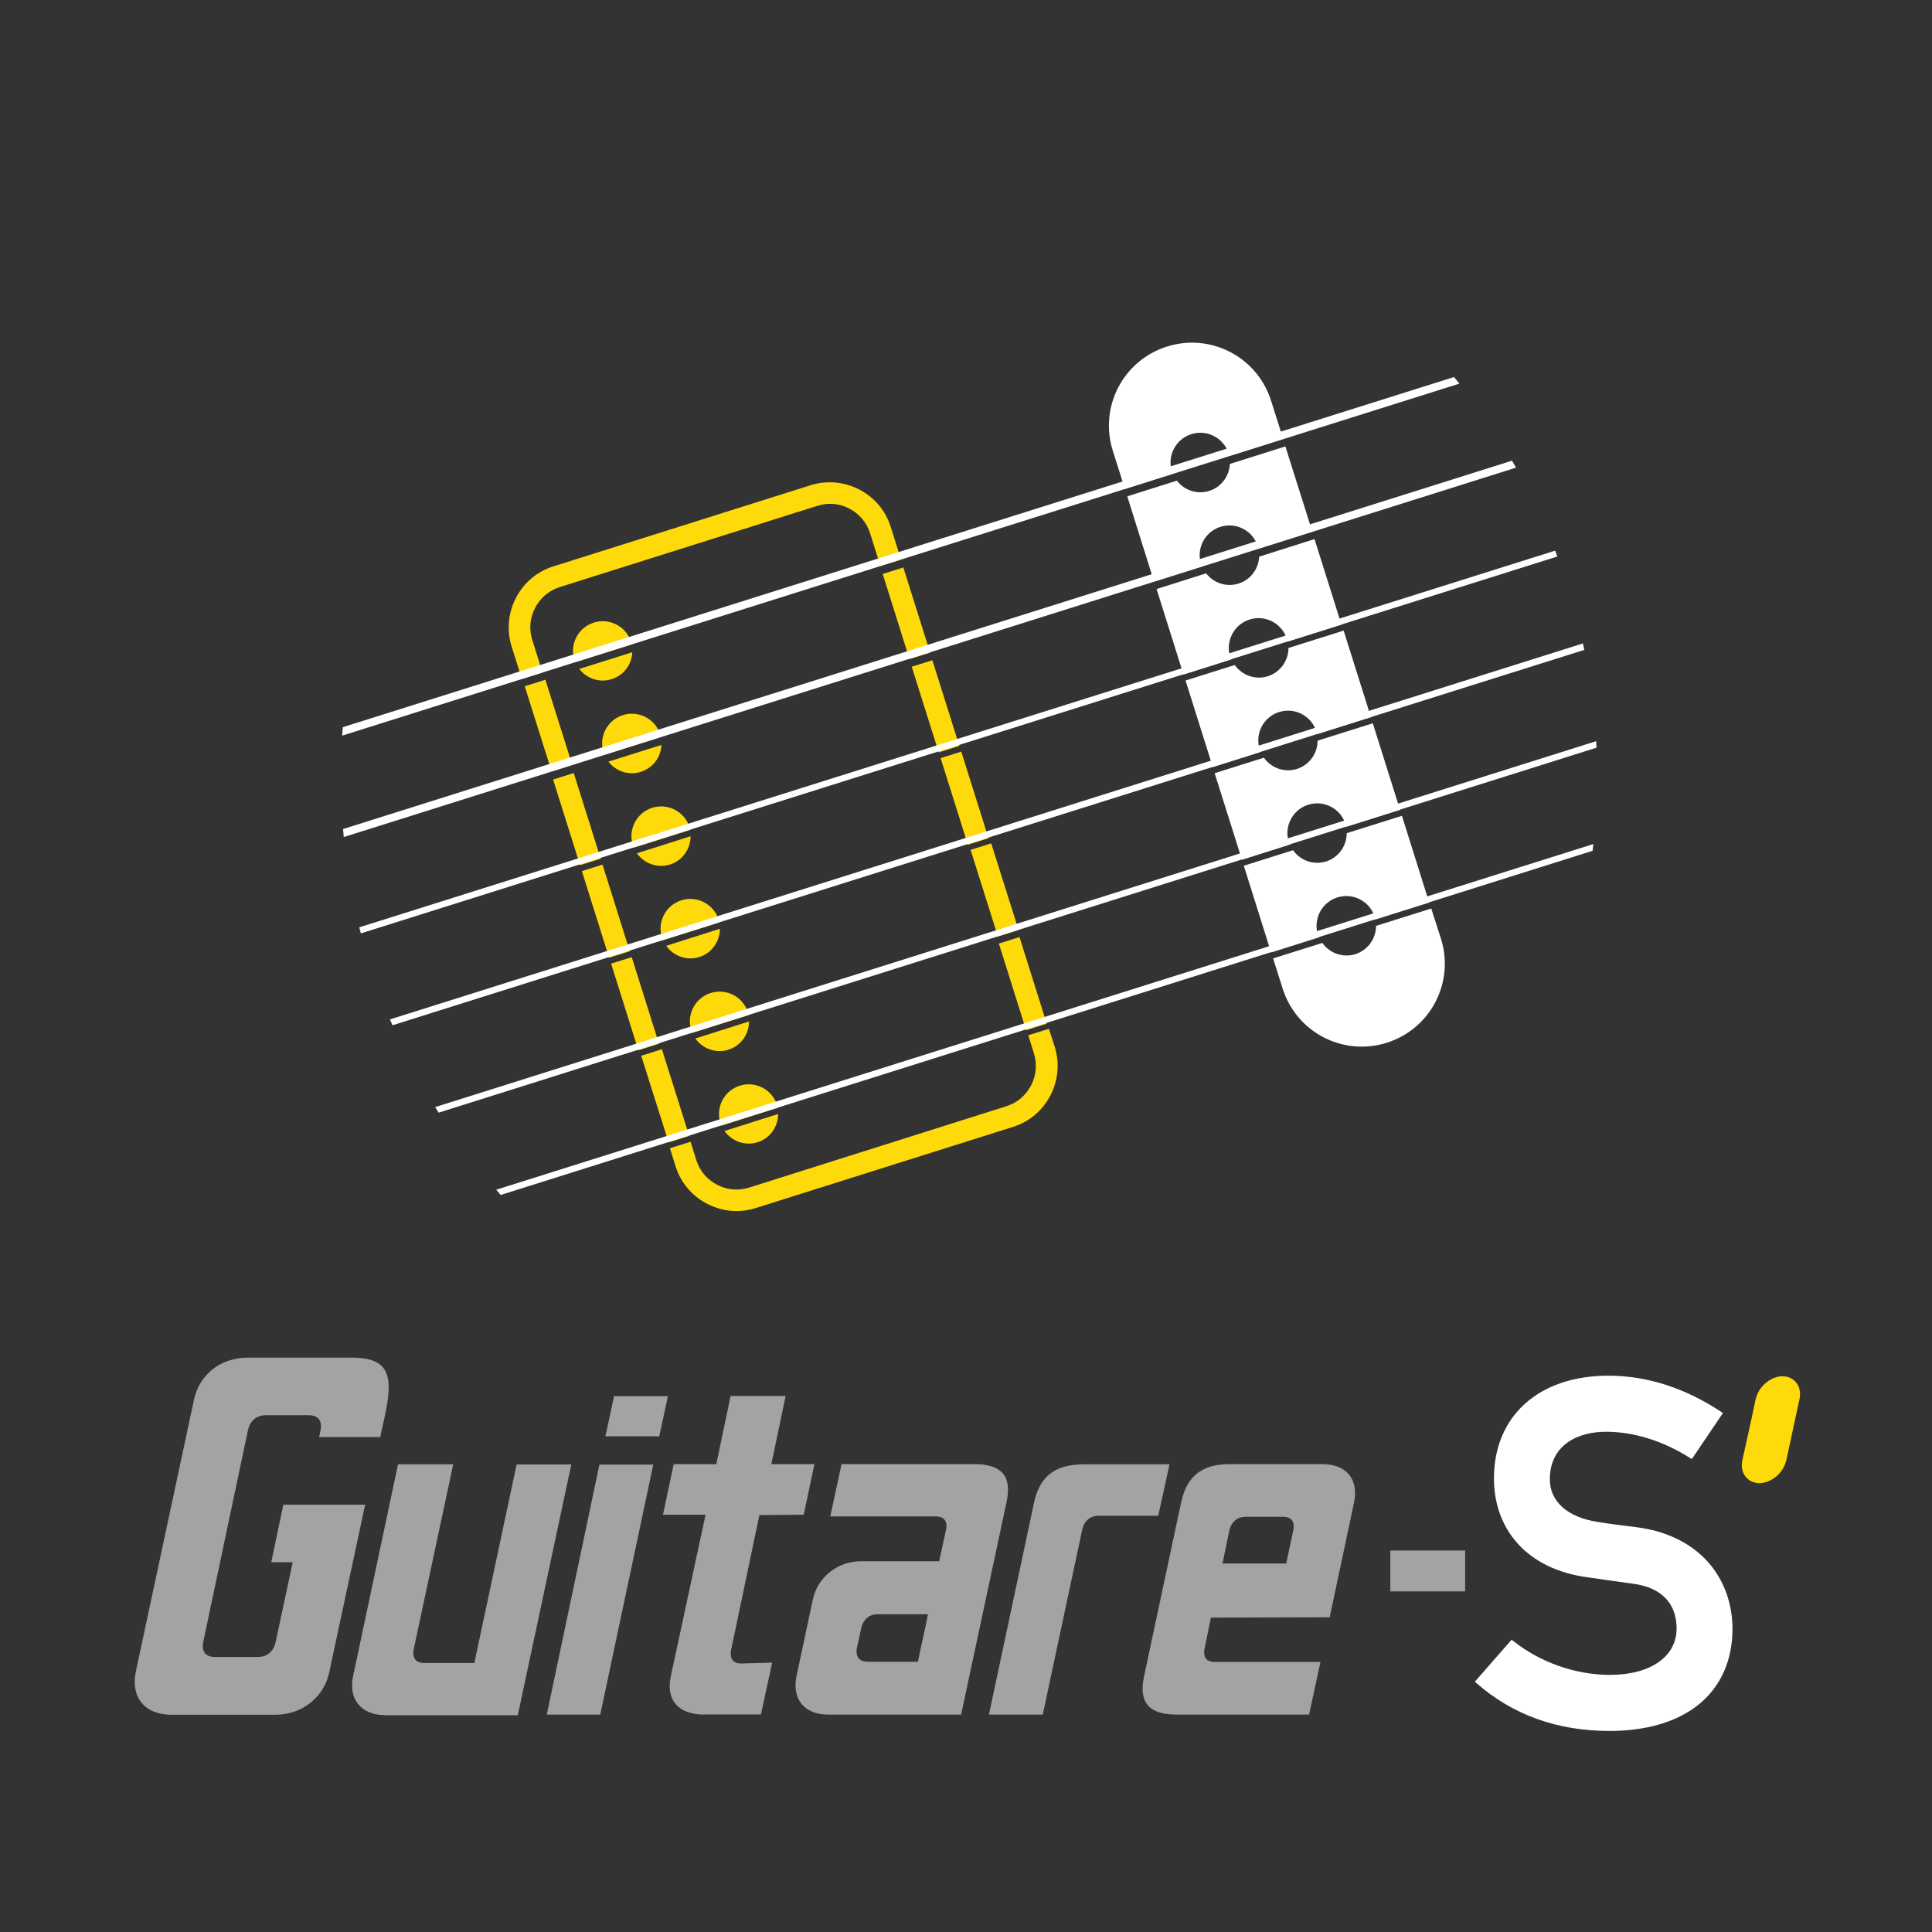 <?xml version="1.0" encoding="utf-8"?>
<!-- Generator: Adobe Illustrator 27.1.1, SVG Export Plug-In . SVG Version: 6.00 Build 0)  -->
<svg version="1.1" id="picto" xmlns="http://www.w3.org/2000/svg" xmlns:xlink="http://www.w3.org/1999/xlink" x="0px" y="0px"
	 viewBox="0 0 1133.9 1133.9" style="enable-background:new 0 0 1133.9 1133.9;" xml:space="preserve">
<rect x="0" y="0" width="1133.9" height="1133.9" fill="#333333" stroke="none"/>
<style type="text/css">
	.st0{fill:#A4A3A3;}
	.st1{fill:#FFFFFF;}
	.st2{fill:#FFDA0B;}
	.st3{fill-rule:evenodd;clip-rule:evenodd;fill:#FFDA0B;}
	.st4{fill-rule:evenodd;clip-rule:evenodd;fill:#FFFFFF;}
	
		.st5{clip-path:url(#SVGID_00000008868235009238635190000005368989461079846551_);fill-rule:evenodd;clip-rule:evenodd;fill:#FFFFFF;}
</style>
<g>
	<g>
		<path class="st0" d="M223.2,843.4h-35.9l0.8-3.9c0,0,2.4-8.9-6.8-8.9h-10.5H156c-9.2,0-10.5,8.9-10.5,8.9l-26.2,124.1
			c0,0-2.4,8.9,6.8,8.9h14.7h10.5c9.2,0,10.5-8.9,10.5-8.9l10-46.7h-12.6l7.1-33.8h48l-21,98.1c-3.1,15-16,25.2-31.7,25.2h-60.9
			c-15.7,0-24.1-10.2-21-25.2l34.1-159.5c3.1-15,15.7-24.9,31.7-24.9h60.9c22.8,0,24.4,11.3,19.4,34.6
			C225,835.3,223.9,839.5,223.2,843.4z"/>
		<path class="st0" d="M225.9,1006.6c-14,0-21.5-9.4-18.7-22.7l26.4-124.5H266L242.8,968c0,0-2.1,8,6.1,8h29.5l24.8-116.5h32.1
			l-31.4,147.2H225.9z"/>
		<path class="st0" d="M320.9,1006.3l30.9-146.7h31.6l-31.1,146.7H320.9z M355.3,843l5.1-23.6h31.6l-5.1,23.6H355.3z"/>
		<path class="st0" d="M413.4,1006.3c-15.2,0-22.7-8.4-19.7-22.5l20.4-94.8h-25l6.3-29.7h25l8.4-40h32.3l-8.4,40H478l-6.3,29.7
			l-26,0.2l-16.6,79.1c0,0-2.1,8.2,6.1,8l18-0.5l-6.6,30.4H413.4z"/>
		<path class="st0" d="M564.1,1006.3h-77.9c-14.3,0-21.5-9.1-18.7-22.7L477,939c2.8-13.3,14.5-22.7,28.3-22.7h45.9l4-18.3
			c0,0,2.3-8-5.9-8h-62l6.6-30.7h77.9c15.9,0,22.2,6.8,19,22L564.1,1006.3z M540.4,967.3l2.6-11.9l1.6-8h-16.4h-13.1
			c-8.2,0-9.6,8-9.6,8l-2.6,11.9c0,0-1.9,8,6.3,8h13.1h16.4L540.4,967.3z"/>
		<path class="st0" d="M644.8,889.6c-8.2,0-9.6,8-9.6,8L612,1006.3h-31.6l26.4-124c3.3-15.9,12.4-22.9,29.5-22.9h50.1l-6.6,30.2
			H644.8z"/>
		<path class="st0" d="M768.3,1006.3h-77.9c-15.9,0-22.2-7-19-22.2l21.8-102.3c3.3-15.4,12.2-22.5,28.5-22.5h54.3
			c14.3,0,21.5,8.9,18.7,22.5l-14.3,67.4l-69.7,0.2l-3.7,18c0,0-2.3,8,5.8,8h62.2L768.3,1006.3z M759,898.2c0,0,2.3-8-5.9-8h-8.9
			h-13.1c-8.2,0-9.6,8-9.6,8l-4,19.4h7.7h13.1h8.9h7.7L759,898.2z"/>
	</g>
	<rect x="816" y="910" class="st0" width="43.9" height="24"/>
	<path class="st1" d="M960.2,896.3c-7.7-0.9-15.2-1.9-22.7-3.1c-17.5-2.7-27.9-12-27.9-24.9c0-20.7,17-28,32.9-28
		c16.5,0,33.6,5.4,49.6,15.5l0.8,0.5l0.6-0.8l17.1-25.3l0.6-0.9l-0.9-0.6c-21.3-14.1-43.6-21.3-66.4-21.3
		c-40.8,0-67.1,23.7-67.1,60.3c0,15,4.9,28.3,14.1,38.4c9.5,10.5,23.6,17.3,40.7,19.6c0,0,11.8,1.7,11.8,1.7c5,0.7,9.7,1.4,15,2.1
		c16.5,2.1,25.6,11.4,25.6,26.3c0,16.5-15.4,27.2-39.1,27.2c-20.2,0-40.9-7.3-56.9-20l-0.8-0.6l-0.7,0.7l-20.2,23.1l-0.7,0.8
		l0.8,0.7c21.2,18.7,47.5,28.2,78.2,28.2c21.8,0,40-5.4,52.6-15.7c12.8-10.5,19.6-25.8,19.6-44.3c0-14.5-4.9-28.2-13.8-38.5
		C992.8,905.7,978.1,898.5,960.2,896.3z"/>
	<path class="st2" d="M1045.9,807.7c-6.9,0.3-13.8,6.1-15.4,13.3v-0.3l-2.3,10.9l-5.7,25.9c-1.3,7.2,3.2,13,10.4,13
		c6.9-0.3,13.8-6.1,15.4-13.3v0.3l2.9-13.5l5-23.2C1057.6,813.5,1053.1,807.7,1045.9,807.7z"/>
</g>
<g>
	<g>
		<path class="st3" d="M372,497.5l33-10.4c-0.1-0.5-0.2-1.1-0.3-1.6c-2.9-9.2-12.7-14.3-21.9-11.4c-9.2,2.9-14.3,12.7-11.4,21.9
			C371.5,496.5,371.8,497,372,497.5z"/>
		<path class="st3" d="M373.8,500.8c4.3,6,12,8.9,19.4,6.6c7.4-2.3,12.1-9.2,12.1-16.6L373.8,500.8z"/>
	</g>
	<g>
		<path class="st3" d="M389.1,551.8l33-10.4c-0.1-0.5-0.2-1.1-0.3-1.6c-2.9-9.2-12.7-14.3-21.9-11.4c-9.2,2.9-14.3,12.7-11.4,21.9
			C388.7,550.9,388.9,551.3,389.1,551.8z"/>
		<path class="st3" d="M391,555.1c4.3,6,12,8.9,19.4,6.6c7.4-2.3,12.1-9.2,12.1-16.6L391,555.1z"/>
	</g>
	<g>
		<path class="st3" d="M406.3,606.2l33-10.4c-0.1-0.5-0.2-1.1-0.3-1.6c-2.9-9.2-12.7-14.3-21.9-11.4c-9.2,2.9-14.3,12.7-11.4,21.9
			C405.8,605.2,406.1,605.7,406.3,606.2z"/>
		<path class="st3" d="M408.1,609.5c4.3,6,12,8.9,19.4,6.6c7.4-2.3,12.1-9.2,12.1-16.6L408.1,609.5z"/>
	</g>
	<g>
		<path class="st3" d="M423.4,660.6l33-10.4c-0.1-0.5-0.2-1.1-0.3-1.6c-2.9-9.2-12.7-14.3-21.9-11.4c-9.2,2.9-14.3,12.7-11.4,21.9
			C422.9,659.6,423.2,660.1,423.4,660.6z"/>
		<path class="st3" d="M425.2,663.8c4.3,6,12,8.9,19.4,6.6c7.4-2.3,12.1-9.2,12.1-16.6L425.2,663.8z"/>
	</g>
	<g>
		<path class="st3" d="M340,392.6c4.3,5.6,11.8,8.3,19,6c7.2-2.3,11.8-8.7,12.1-15.8L340,392.6z"/>
		<path class="st3" d="M337.7,388.6l33-10.4c-0.1-0.5-0.1-0.9-0.3-1.4c-2.9-9.2-12.7-14.3-21.9-11.4c-9.2,2.9-14.3,12.7-11.4,21.9
			C337.3,387.7,337.5,388.1,337.7,388.6z"/>
	</g>
	<g>
		<path class="st3" d="M354.8,442.9l33-10.4c-0.1-0.5-0.1-0.9-0.3-1.4c-2.9-9.2-12.7-14.3-21.9-11.4c-9.2,2.9-14.3,12.7-11.4,21.9
			C354.4,442.1,354.6,442.5,354.8,442.9z"/>
		<path class="st3" d="M357.1,447c4.3,5.6,11.8,8.3,19,6c7.2-2.3,11.8-8.7,12.1-15.8L357.1,447z"/>
	</g>
	<g>
		
			<rect x="525.7" y="333.4" transform="matrix(0.954 -0.3 0.3 0.954 -83.476 176.502)" class="st2" width="12.7" height="52.4"/>
		
			<rect x="315.3" y="399.7" transform="matrix(0.954 -0.301 0.301 0.954 -113.141 116.349)" class="st2" width="12.7" height="52.4"/>
		
			<rect x="542.8" y="387.8" transform="matrix(0.954 -0.3 0.3 0.954 -99.059 184.195)" class="st2" width="12.7" height="52.7"/>
		
			<rect x="577" y="495.8" transform="matrix(0.954 -0.301 0.301 0.954 -130.055 199.479)" class="st2" width="12.7" height="53.3"/>
		
			<rect x="559.9" y="441.4" transform="matrix(0.954 -0.3 0.3 0.954 -114.507 191.815)" class="st2" width="12.7" height="53.3"/>
		
			<rect x="332.4" y="454.1" transform="matrix(0.954 -0.3 0.3 0.954 -128.719 124.026)" class="st2" width="12.7" height="52.7"/>
		<path class="st2" d="M306.3,398.5l12.1-3.8l-6-19.1c-2-6.3-1.4-13.1,1.7-18.9c3.1-5.9,8.2-10.2,14.6-12.2l150.9-47.6
			c2.5-0.8,5-1.2,7.5-1.2c3.9,0,7.8,0.9,11.4,2.8c5.9,3.1,10.2,8.2,12.2,14.6l6,19.1l12.1-3.8l-6-19.1c-3-9.6-9.6-17.4-18.5-22
			c-8.9-4.6-19.1-5.5-28.6-2.5l-150.9,47.6c-9.6,3-17.4,9.6-22,18.5c-4.6,8.9-5.5,19.1-2.5,28.6L306.3,398.5z"/>
		<path class="st2" d="M615.6,603.8l-12.1,3.8l3.3,10.6c2,6.3,1.4,13.1-1.7,18.9c-3.1,5.9-8.2,10.2-14.6,12.2L439.7,697
			c-6.3,2-13.1,1.4-18.9-1.7c-5.9-3.1-10.2-8.2-12.2-14.6l-3.3-10.6l-12.1,3.8l3.3,10.6c3,9.6,9.6,17.4,18.5,22
			c5.4,2.8,11.3,4.3,17.3,4.3c3.8,0,7.6-0.6,11.3-1.8l150.9-47.6c9.6-3,17.4-9.6,22-18.5c4.6-8.9,5.5-19.1,2.5-28.6L615.6,603.8z"/>
		
			<rect x="349.4" y="507.8" transform="matrix(0.954 -0.3 0.3 0.954 -144.161 131.633)" class="st2" width="12.7" height="53.3"/>
		
			<rect x="594.1" y="550.2" transform="matrix(0.954 -0.3 0.3 0.954 -145.592 207.12)" class="st2" width="12.7" height="53.3"/>
		
			<rect x="383.7" y="616.5" transform="matrix(0.954 -0.301 0.301 0.954 -175.266 146.97)" class="st2" width="12.7" height="53.3"/>
		
			<rect x="366.6" y="562.1" transform="matrix(0.954 -0.3 0.3 0.954 -159.711 139.299)" class="st2" width="12.7" height="53.3"/>
	</g>
	<g>
		<path class="st4" d="M722.7,387c-0.2-0.5-0.5-1-0.7-1.5c-2.9-9.2,2.2-19,11.4-21.9c9.2-2.9,19,2.2,21.9,11.4
			c0.2,0.5,0.2,1.1,0.3,1.6l31.7-10l-15.8-50.2L739,326.7c-0.3,7.1-5,13.6-12.1,15.8c-7.2,2.3-14.7-0.4-19-6l-29.1,9.2l15.8,50.2
			L722.7,387z"/>
		<path class="st4" d="M677.3,341.3l28.2-8.9c-0.2-0.4-0.4-0.9-0.6-1.3c-2.9-9.2,2.2-19,11.4-21.9c9.2-2.9,19,2.2,21.9,11.4
			c0.1,0.5,0.2,0.9,0.3,1.4l31.7-10l-15.8-50l-32.6,10.3c-0.3,7.1-5,13.6-12.1,15.8c-7.2,2.3-14.7-0.4-19-6l-29.1,9.2L677.3,341.3z"
			/>
		<path class="st4" d="M822.8,478.8L790.4,489c0,7.4-4.7,14.2-12.1,16.6c-7.4,2.3-15.2-0.6-19.4-6.6l-28.9,9.1l16,50.9l28.2-8.9
			c-0.2-0.5-0.5-1-0.7-1.5c-2.9-9.2,2.2-19,11.4-21.9c9.2-2.9,19,2.2,21.9,11.4c0.2,0.5,0.2,1.1,0.3,1.6l31.7-10L822.8,478.8z"/>
		<path class="st4" d="M739.9,441.3c-0.2-0.5-0.5-1-0.6-1.5c-2.9-9.2,2.2-19,11.4-21.9c9.2-2.9,19,2.2,21.9,11.4
			c0.2,0.5,0.2,1.1,0.3,1.6l31.7-10l-16-50.8l-32.4,10.2c0,7.4-4.7,14.2-12.1,16.6c-7.4,2.3-15.2-0.6-19.4-6.6l-28.9,9.1l16,50.8
			L739.9,441.3z"/>
		<path class="st4" d="M660.2,286.9l28.2-8.9c-0.2-0.4-0.4-0.8-0.6-1.3c-2.9-9.2,2.2-19,11.4-21.9c9.2-2.9,19,2.2,21.9,11.4
			c0.1,0.5,0.2,0.9,0.3,1.4l31.7-10l-7.1-22.4c-8.1-25.7-35.4-39.9-61.1-31.8c-25.7,8.1-39.9,35.4-31.8,61.1L660.2,286.9z"/>
		<path class="st4" d="M840,533.2l-32.4,10.2c0,7.4-4.7,14.2-12.1,16.6c-7.4,2.3-15.2-0.6-19.4-6.6l-28.9,9.1l5.6,17.7
			c8.1,25.7,35.4,39.9,61.1,31.8c25.7-8.1,39.9-35.4,31.8-61.1L840,533.2z"/>
		<path class="st4" d="M757,495.7c-0.2-0.5-0.5-1-0.6-1.5c-2.9-9.2,2.2-19,11.4-21.9c9.2-2.9,19,2.2,21.9,11.4
			c0.2,0.5,0.2,1.1,0.3,1.6l31.7-10l-16-50.8l-32.4,10.2c0,7.4-4.7,14.2-12.1,16.6c-7.4,2.3-15.2-0.6-19.4-6.6l-28.9,9.1l16,50.8
			L757,495.7z"/>
	</g>
	<g>
		<defs>
			<path id="SVGID_1_" d="M408.6,123.6c183.3-88.4,403.7-11.5,492.1,171.8c88.4,183.3,11.5,403.7-171.8,492.1
				C545.5,876,325.2,799,236.7,615.7C148.3,432.3,225.2,212,408.6,123.6z"/>
		</defs>
		<clipPath id="SVGID_00000113342901026349185760000004340045212170070708_">
			<use xlink:href="#SVGID_1_"  style="overflow:visible;"/>
		</clipPath>
		
			<path style="clip-path:url(#SVGID_00000113342901026349185760000004340045212170070708_);fill-rule:evenodd;clip-rule:evenodd;fill:#FFFFFF;" d="
			M935.6,379.6L220,605l0.6-4.1l715.5-225.5L935.6,379.6z"/>
		
			<path style="clip-path:url(#SVGID_00000113342901026349185760000004340045212170070708_);fill-rule:evenodd;clip-rule:evenodd;fill:#FFFFFF;" d="
			M952.6,433.9L237.2,659.4l0.6-4.1l715.5-225.5L952.6,433.9z"/>
		
			<path style="clip-path:url(#SVGID_00000113342901026349185760000004340045212170070708_);fill-rule:evenodd;clip-rule:evenodd;fill:#FFFFFF;" d="
			M969.7,488.3L254.3,713.8l0.6-4.1l715.4-225.4L969.7,488.3z"/>
		
			<path style="clip-path:url(#SVGID_00000113342901026349185760000004340045212170070708_);fill-rule:evenodd;clip-rule:evenodd;fill:#FFFFFF;" d="
			M884.3,216.4L168.6,441.9l0.2-4.9l715.6-225.5L884.3,216.4z"/>
		
			<path style="clip-path:url(#SVGID_00000113342901026349185760000004340045212170070708_);fill-rule:evenodd;clip-rule:evenodd;fill:#FFFFFF;" d="
			M901.4,270.8L185.8,496.3l0.2-4.9l715.6-225.5L901.4,270.8z"/>
		
			<path style="clip-path:url(#SVGID_00000113342901026349185760000004340045212170070708_);fill-rule:evenodd;clip-rule:evenodd;fill:#FFFFFF;" d="
			M918.5,325.2L202.9,550.6l0.5-4L919,321.2L918.5,325.2z"/>
	</g>
</g>
</svg>
